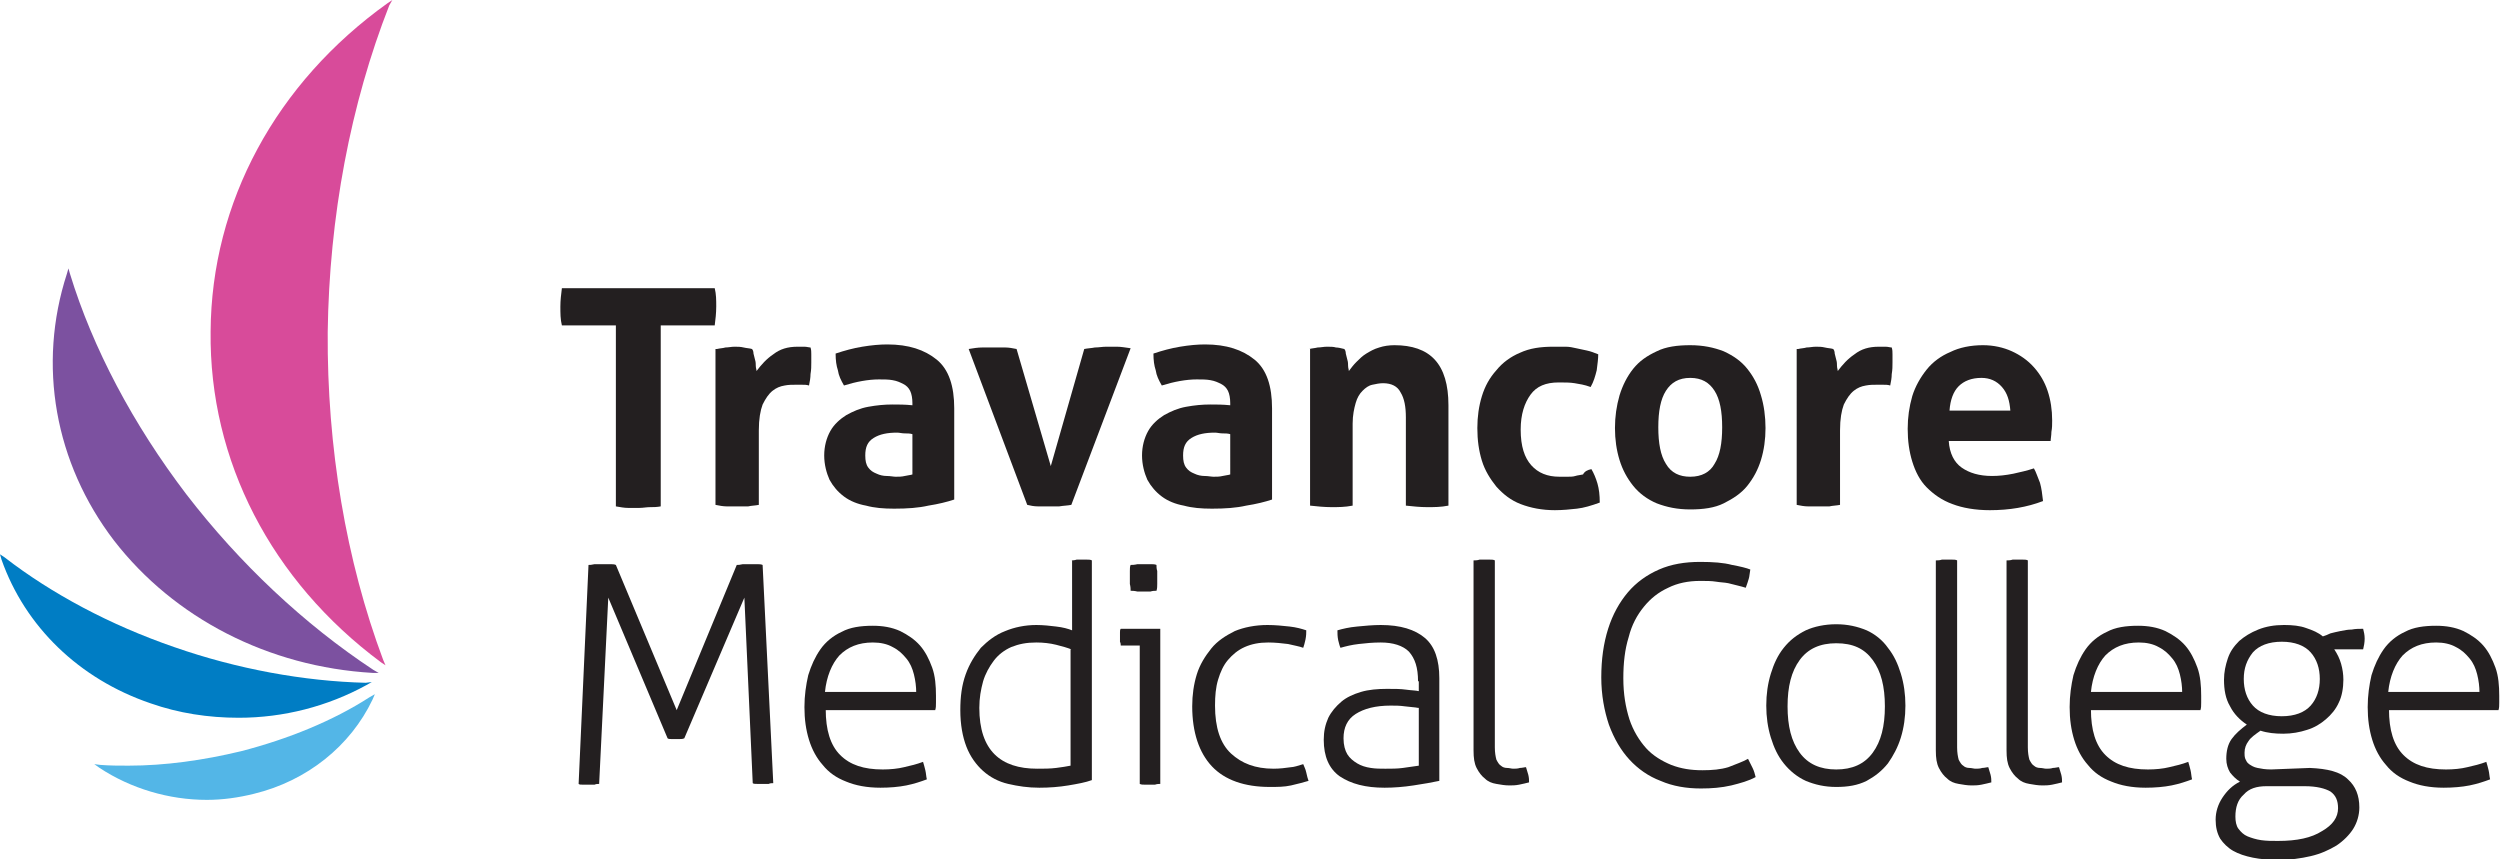 <?xml version="1.0" encoding="UTF-8"?>
<svg xmlns="http://www.w3.org/2000/svg" xmlns:xlink="http://www.w3.org/1999/xlink" version="1.1" id="Layer_1" x="0px" y="0px" width="328.8px" height="113px" viewBox="0 0 328.8 113" style="enable-background:new 0 0 328.8 113;" xml:space="preserve">
<style type="text/css">
	.st0{fill:#231F20;}
	.st1{fill:#D84B9A;}
	.st2{fill:#7C51A0;}
	.st3{fill:#007DC4;}
	.st4{fill:#53B6E7;}
</style>
<g>
	<g>
		<g>
			<path class="st0" d="M81,42.8h-7.1c-0.2-0.8-0.2-1.6-0.2-2.5c0-0.8,0.1-1.6,0.2-2.4H94c0.2,0.8,0.2,1.6,0.2,2.4     c0,0.9-0.1,1.7-0.2,2.5h-7.1v23.8c-0.5,0.1-1,0.1-1.4,0.1c-0.5,0-0.9,0.1-1.4,0.1c-0.5,0-0.9,0-1.5,0c-0.5,0-1-0.1-1.6-0.2V42.8z     "></path>
			<path class="st0" d="M94.3,45.9c0.4-0.1,0.8-0.1,1.1-0.2c0.4,0,0.8-0.1,1.2-0.1c0.4,0,0.8,0,1.2,0.1c0.4,0.1,0.8,0.1,1.1,0.2     c0.1,0.1,0.2,0.3,0.2,0.6c0.1,0.3,0.1,0.5,0.2,0.8c0.1,0.3,0.1,0.6,0.1,0.8c0,0.3,0.1,0.5,0.1,0.7c0.6-0.8,1.3-1.6,2.2-2.2     c0.9-0.7,1.9-1,3.2-1c0.3,0,0.6,0,0.9,0c0.3,0,0.6,0.1,0.8,0.1c0.1,0.3,0.1,0.6,0.1,0.9c0,0.3,0,0.7,0,1.1c0,0.5,0,0.9-0.1,1.5     c0,0.5-0.1,1-0.2,1.5c-0.3-0.1-0.6-0.1-1-0.1c-0.4,0-0.6,0-0.7,0c-0.5,0-1,0-1.5,0.1c-0.6,0.1-1.1,0.3-1.6,0.7     c-0.5,0.4-0.9,1-1.3,1.8c-0.3,0.8-0.5,1.9-0.5,3.4v9.8c-0.5,0.1-1,0.1-1.4,0.2c-0.5,0-0.9,0-1.4,0c-0.5,0-0.9,0-1.4,0     c-0.5,0-1-0.1-1.5-0.2V45.9z"></path>
			<path class="st0" d="M120,53c0-0.6-0.1-1.2-0.3-1.6c-0.2-0.4-0.5-0.7-0.9-0.9c-0.4-0.2-0.8-0.4-1.4-0.5c-0.5-0.1-1.2-0.1-1.8-0.1     c-1.4,0-3,0.3-4.6,0.8c-0.4-0.7-0.7-1.3-0.8-2c-0.2-0.6-0.3-1.3-0.3-2.2c1.2-0.4,2.3-0.7,3.5-0.9c1.2-0.2,2.3-0.3,3.3-0.3     c2.8,0,4.9,0.7,6.5,2c1.6,1.3,2.3,3.5,2.3,6.4v12c-0.9,0.3-2.1,0.6-3.4,0.8c-1.3,0.3-2.8,0.4-4.5,0.4c-1.4,0-2.6-0.1-3.7-0.4     c-1.1-0.2-2.1-0.6-2.9-1.2c-0.8-0.6-1.4-1.3-1.9-2.2c-0.4-0.9-0.7-2-0.7-3.2s0.3-2.3,0.8-3.2c0.5-0.9,1.3-1.6,2.1-2.1     c0.9-0.5,1.8-0.9,2.9-1.1c1.1-0.2,2.1-0.3,3.2-0.3c0.8,0,1.6,0,2.6,0.1V53z M120,57.1c-0.3-0.1-0.7-0.1-1-0.1     c-0.4,0-0.7-0.1-1-0.1c-1.3,0-2.3,0.2-3.1,0.7c-0.8,0.5-1.1,1.2-1.1,2.3c0,0.7,0.1,1.2,0.4,1.6c0.3,0.4,0.6,0.6,1.1,0.8     c0.4,0.2,0.9,0.3,1.3,0.3c0.5,0,0.9,0.1,1.2,0.1c0.4,0,0.8,0,1.2-0.1c0.4-0.1,0.7-0.1,1-0.2V57.1z"></path>
			<path class="st0" d="M127.4,45.9c0.6-0.1,1.2-0.2,1.8-0.2c0.5,0,1,0,1.4,0c0.5,0,1.1,0,1.6,0c0.5,0,1,0.1,1.5,0.2l4.5,15.4     l4.4-15.4c0.5-0.1,0.9-0.1,1.4-0.2c0.5,0,1-0.1,1.5-0.1c0.4,0,0.9,0,1.4,0c0.5,0,1.1,0.1,1.8,0.2l-7.8,20.6     c-0.5,0.1-1,0.1-1.6,0.2c-0.6,0-1,0-1.4,0c-0.4,0-0.9,0-1.4,0c-0.5,0-1-0.1-1.4-0.2L127.4,45.9z"></path>
			<path class="st0" d="M161.8,53c0-0.6-0.1-1.2-0.3-1.6c-0.2-0.4-0.5-0.7-0.9-0.9c-0.4-0.2-0.8-0.4-1.4-0.5     c-0.5-0.1-1.2-0.1-1.8-0.1c-1.4,0-3,0.3-4.6,0.8c-0.4-0.7-0.7-1.3-0.8-2c-0.2-0.6-0.3-1.3-0.3-2.2c1.2-0.4,2.3-0.7,3.5-0.9     c1.2-0.2,2.3-0.3,3.3-0.3c2.8,0,4.9,0.7,6.5,2c1.6,1.3,2.3,3.5,2.3,6.4v12c-0.9,0.3-2.1,0.6-3.4,0.8c-1.3,0.3-2.8,0.4-4.5,0.4     c-1.4,0-2.6-0.1-3.7-0.4c-1.1-0.2-2.1-0.6-2.9-1.2c-0.8-0.6-1.4-1.3-1.9-2.2c-0.4-0.9-0.7-2-0.7-3.2s0.3-2.3,0.8-3.2     c0.5-0.9,1.3-1.6,2.1-2.1c0.9-0.5,1.8-0.9,2.9-1.1c1.1-0.2,2.1-0.3,3.2-0.3c0.8,0,1.6,0,2.6,0.1V53z M161.8,57.1     c-0.3-0.1-0.7-0.1-1-0.1c-0.4,0-0.7-0.1-1-0.1c-1.3,0-2.3,0.2-3.1,0.7c-0.8,0.5-1.1,1.2-1.1,2.3c0,0.7,0.1,1.2,0.4,1.6     c0.3,0.4,0.6,0.6,1.1,0.8c0.4,0.2,0.9,0.3,1.3,0.3c0.5,0,0.9,0.1,1.2,0.1c0.4,0,0.8,0,1.2-0.1c0.4-0.1,0.7-0.1,1-0.2V57.1z"></path>
			<path class="st0" d="M172.2,45.9c0.4-0.1,0.7-0.1,1.1-0.2c0.4,0,0.8-0.1,1.2-0.1c0.5,0,0.9,0,1.2,0.1c0.3,0,0.7,0.1,1.1,0.2     c0.1,0.1,0.2,0.3,0.2,0.6c0.1,0.3,0.1,0.5,0.2,0.8c0.1,0.3,0.1,0.6,0.1,0.8c0,0.3,0.1,0.5,0.1,0.7c0.3-0.4,0.6-0.8,1-1.2     c0.4-0.4,0.8-0.8,1.3-1.1c0.5-0.3,1-0.6,1.7-0.8c0.6-0.2,1.3-0.3,2-0.3c2.3,0,4.1,0.6,5.3,1.9c1.2,1.3,1.8,3.3,1.8,6v13.2     c-1,0.2-1.9,0.2-2.8,0.2c-0.9,0-1.9-0.1-2.8-0.2V54.9c0-1.4-0.2-2.5-0.7-3.3c-0.4-0.8-1.2-1.2-2.3-1.2c-0.5,0-0.9,0.1-1.4,0.2     c-0.5,0.1-0.9,0.4-1.3,0.8c-0.4,0.4-0.7,0.9-0.9,1.6c-0.2,0.7-0.4,1.6-0.4,2.7v10.8c-1,0.2-1.9,0.2-2.8,0.2     c-0.9,0-1.9-0.1-2.8-0.2V45.9z"></path>
			<path class="st0" d="M209.3,61.7c0.3,0.5,0.6,1.2,0.8,1.9c0.2,0.7,0.3,1.5,0.3,2.5c-1.1,0.4-2.1,0.7-3,0.8     c-0.9,0.1-1.9,0.2-2.9,0.2c-1.7,0-3.2-0.3-4.5-0.8c-1.3-0.5-2.3-1.3-3.2-2.3c-0.8-1-1.5-2.1-1.9-3.4c-0.4-1.3-0.6-2.7-0.6-4.3     c0-1.5,0.2-2.9,0.6-4.2c0.4-1.3,1-2.4,1.9-3.4c0.8-1,1.9-1.8,3.1-2.3c1.3-0.6,2.7-0.8,4.4-0.8c0.6,0,1.1,0,1.6,0     c0.5,0,1,0.1,1.4,0.2c0.5,0.1,0.9,0.2,1.4,0.3c0.5,0.1,1,0.3,1.5,0.5c0,0.6-0.1,1.3-0.2,2.1c-0.2,0.8-0.4,1.5-0.8,2.2     c-0.8-0.3-1.5-0.4-2.1-0.5c-0.6-0.1-1.3-0.1-2.1-0.1c-1.7,0-2.9,0.5-3.7,1.6c-0.8,1.1-1.3,2.6-1.3,4.6c0,2.2,0.5,3.7,1.4,4.7     c0.9,1,2.1,1.5,3.7,1.5c0.4,0,0.8,0,1.1,0c0.3,0,0.7,0,1-0.1c0.3-0.1,0.6-0.1,1-0.2C208.4,62,208.8,61.8,209.3,61.7z"></path>
			<path class="st0" d="M222.3,67c-1.7,0-3.1-0.3-4.4-0.8c-1.2-0.5-2.3-1.3-3.1-2.3c-0.8-1-1.4-2.1-1.8-3.4     c-0.4-1.3-0.6-2.7-0.6-4.2c0-1.5,0.2-2.9,0.6-4.3c0.4-1.3,1-2.5,1.8-3.5c0.8-1,1.8-1.7,3.1-2.3c1.2-0.6,2.7-0.8,4.4-0.8     c1.7,0,3.1,0.3,4.4,0.8c1.3,0.6,2.3,1.3,3.1,2.3c0.8,1,1.4,2.1,1.8,3.5c0.4,1.3,0.6,2.8,0.6,4.3c0,1.5-0.2,2.9-0.6,4.2     c-0.4,1.3-1,2.4-1.8,3.4c-0.8,1-1.9,1.7-3.1,2.3C225.5,66.8,224,67,222.3,67z M222.3,62.7c1.5,0,2.6-0.6,3.2-1.7     c0.7-1.1,1-2.7,1-4.8c0-2.1-0.3-3.7-1-4.8c-0.7-1.1-1.7-1.7-3.2-1.7c-1.5,0-2.5,0.6-3.2,1.7c-0.7,1.1-1,2.7-1,4.8     c0,2.1,0.3,3.7,1,4.8C219.8,62.2,220.9,62.7,222.3,62.7z"></path>
			<path class="st0" d="M236.5,45.9c0.4-0.1,0.8-0.1,1.1-0.2c0.4,0,0.8-0.1,1.2-0.1c0.4,0,0.8,0,1.2,0.1c0.4,0.1,0.8,0.1,1.1,0.2     c0.1,0.1,0.2,0.3,0.2,0.6c0.1,0.3,0.1,0.5,0.2,0.8c0.1,0.3,0.1,0.6,0.1,0.8c0,0.3,0.1,0.5,0.1,0.7c0.6-0.8,1.3-1.6,2.2-2.2     c0.9-0.7,1.9-1,3.2-1c0.3,0,0.6,0,0.9,0c0.3,0,0.6,0.1,0.8,0.1c0.1,0.3,0.1,0.6,0.1,0.9c0,0.3,0,0.7,0,1.1c0,0.5,0,0.9-0.1,1.5     c0,0.5-0.1,1-0.2,1.5c-0.3-0.1-0.6-0.1-1-0.1c-0.4,0-0.6,0-0.7,0c-0.5,0-1,0-1.5,0.1c-0.6,0.1-1.1,0.3-1.6,0.7     c-0.5,0.4-0.9,1-1.3,1.8c-0.3,0.8-0.5,1.9-0.5,3.4v9.8c-0.5,0.1-1,0.1-1.4,0.2c-0.5,0-0.9,0-1.4,0c-0.5,0-0.9,0-1.4,0     c-0.5,0-1-0.1-1.5-0.2V45.9z"></path>
			<path class="st0" d="M256.3,58c0.1,1.6,0.7,2.8,1.7,3.5c1,0.7,2.3,1.1,4,1.1c0.9,0,1.8-0.1,2.8-0.3c0.9-0.2,1.8-0.4,2.7-0.7     c0.3,0.5,0.5,1.2,0.8,1.9c0.2,0.7,0.3,1.5,0.4,2.4c-2.1,0.8-4.4,1.2-7,1.2c-1.9,0-3.6-0.3-4.9-0.8c-1.4-0.5-2.5-1.3-3.4-2.2     c-0.9-0.9-1.5-2.1-1.9-3.4c-0.4-1.3-0.6-2.7-0.6-4.3c0-1.5,0.2-2.9,0.6-4.3c0.4-1.3,1.1-2.5,1.9-3.5c0.8-1,1.9-1.8,3.1-2.3     c1.2-0.6,2.7-0.9,4.3-0.9c1.4,0,2.7,0.3,3.8,0.8s2.1,1.2,2.9,2.1c0.8,0.9,1.4,1.9,1.8,3.1c0.4,1.2,0.6,2.5,0.6,3.9     c0,0.5,0,1-0.1,1.5c0,0.5-0.1,0.9-0.1,1.2H256.3z M264.4,54c-0.1-1.3-0.4-2.3-1.1-3.1c-0.7-0.8-1.6-1.2-2.7-1.2     c-1.3,0-2.3,0.4-3,1.1c-0.7,0.7-1.1,1.8-1.2,3.2H264.4z"></path>
			<path class="st0" d="M77.4,74.3c0.2,0,0.4,0,0.8-0.1c0.3,0,0.7,0,1,0c0.3,0,0.6,0,1,0c0.3,0,0.6,0,0.8,0.1l8,19.1l7.9-19.1     c0.2,0,0.4,0,0.8-0.1c0.4,0,0.7,0,0.9,0c0.3,0,0.6,0,0.9,0c0.3,0,0.6,0,0.8,0.1l1.4,28.7c-0.2,0-0.4,0-0.6,0.1     c-0.2,0-0.5,0-0.7,0c-0.3,0-0.5,0-0.8,0c-0.3,0-0.5,0-0.6-0.1l-1.1-24.4L90,97.1c-0.2,0.1-0.4,0.1-0.6,0.1s-0.4,0-0.6,0     c-0.2,0-0.4,0-0.5,0c-0.2,0-0.4,0-0.5-0.1L80,78.6l-1.2,24.5c-0.2,0-0.4,0-0.6,0.1c-0.2,0-0.5,0-0.7,0c-0.3,0-0.5,0-0.8,0     c-0.3,0-0.5,0-0.6-0.1L77.4,74.3z"></path>
			<path class="st0" d="M108.6,93.3c0,2.7,0.6,4.7,1.9,6c1.3,1.3,3.1,1.9,5.6,1.9c1,0,2-0.1,2.8-0.3c0.9-0.2,1.7-0.4,2.5-0.7     c0.1,0.3,0.2,0.7,0.3,1.1c0.1,0.4,0.1,0.8,0.2,1.2c-0.8,0.3-1.7,0.6-2.7,0.8c-1,0.2-2.2,0.3-3.4,0.3c-1.8,0-3.3-0.3-4.5-0.8     c-1.3-0.5-2.3-1.2-3.1-2.2c-0.8-0.9-1.4-2-1.8-3.3c-0.4-1.3-0.6-2.7-0.6-4.3c0-1.5,0.2-2.9,0.5-4.2c0.4-1.3,0.9-2.4,1.6-3.4     c0.7-1,1.7-1.8,2.8-2.3c1.1-0.6,2.5-0.8,4.1-0.8c1.3,0,2.5,0.2,3.6,0.7c1,0.5,1.9,1.1,2.6,1.9c0.7,0.8,1.2,1.8,1.6,2.9     c0.4,1.1,0.5,2.4,0.5,3.7c0,0.2,0,0.5,0,0.9c0,0.4,0,0.7-0.1,1H108.6z M120.5,91.1c0-0.8-0.1-1.6-0.3-2.4c-0.2-0.8-0.5-1.5-1-2.1     c-0.5-0.6-1-1.1-1.8-1.5c-0.7-0.4-1.6-0.6-2.6-0.6c-1.9,0-3.3,0.6-4.4,1.7c-1,1.1-1.7,2.8-1.9,4.8H120.5z"></path>
			<path class="st0" d="M140.9,73.7c0.2,0,0.4,0,0.7-0.1c0.3,0,0.5,0,0.6,0c0.2,0,0.4,0,0.7,0c0.3,0,0.5,0,0.7,0.1v28.9     c-0.8,0.3-1.9,0.5-3.1,0.7c-1.2,0.2-2.5,0.3-3.8,0.3c-1.5,0-2.8-0.2-4.1-0.5c-1.3-0.3-2.4-0.9-3.3-1.7c-0.9-0.8-1.7-1.9-2.2-3.2     c-0.5-1.3-0.8-2.9-0.8-4.8c0-1.8,0.2-3.3,0.7-4.7c0.5-1.4,1.2-2.5,2-3.5c0.9-0.9,1.9-1.7,3.2-2.2c1.2-0.5,2.6-0.8,4.1-0.8     c0.9,0,1.8,0.1,2.6,0.2c0.9,0.1,1.6,0.3,2.1,0.5V73.7z M140.9,85.4c-0.5-0.2-1.2-0.4-2-0.6c-0.8-0.2-1.7-0.3-2.6-0.3     c-1.3,0-2.3,0.2-3.3,0.6c-0.9,0.4-1.7,1-2.3,1.8c-0.6,0.8-1.1,1.7-1.4,2.7c-0.3,1.1-0.5,2.2-0.5,3.5c0,2.8,0.7,4.8,2,6.1     c1.3,1.3,3.2,1.9,5.6,1.9c0.9,0,1.7,0,2.5-0.1c0.8-0.1,1.4-0.2,1.9-0.3V85.4z"></path>
			<path class="st0" d="M150,84.9h-2.6c0-0.1,0-0.3-0.1-0.5c0-0.2,0-0.4,0-0.6c0-0.2,0-0.4,0-0.6c0-0.2,0-0.4,0.1-0.5h5.2v20.4     c-0.2,0-0.4,0-0.7,0.1c-0.3,0-0.5,0-0.7,0c-0.1,0-0.3,0-0.6,0c-0.3,0-0.5,0-0.7-0.1V84.9z M148.7,77.7c0-0.2,0-0.5-0.1-0.9     c0-0.3,0-0.6,0-0.9c0-0.2,0-0.5,0-0.8c0-0.3,0-0.6,0.1-0.8c0.2,0,0.5,0,0.9-0.1c0.3,0,0.6,0,0.9,0c0.2,0,0.5,0,0.8,0     c0.3,0,0.6,0,0.8,0.1c0,0.2,0,0.5,0.1,0.8c0,0.3,0,0.6,0,0.8c0,0.2,0,0.5,0,0.9c0,0.3,0,0.6-0.1,0.9c-0.2,0-0.5,0-0.8,0.1     c-0.3,0-0.6,0-0.8,0c-0.2,0-0.5,0-0.9,0C149.2,77.7,148.9,77.7,148.7,77.7z"></path>
			<path class="st0" d="M171.4,100.5c0.1,0.3,0.3,0.6,0.4,1.1c0.1,0.5,0.2,0.8,0.3,1.1c-0.7,0.2-1.4,0.4-2.3,0.6     c-0.9,0.2-1.8,0.2-2.8,0.2c-3.3,0-5.9-0.9-7.6-2.7c-1.7-1.8-2.6-4.5-2.6-7.9c0-1.5,0.2-2.9,0.6-4.2c0.4-1.3,1.1-2.4,1.9-3.4     c0.8-1,1.9-1.7,3.1-2.3c1.2-0.5,2.7-0.8,4.3-0.8c1,0,2,0.1,2.9,0.2c0.9,0.1,1.6,0.3,2.2,0.5c0,0.3,0,0.7-0.1,1.2     c-0.1,0.5-0.2,0.8-0.3,1.1c-0.5-0.2-1.2-0.3-2-0.5c-0.8-0.1-1.7-0.2-2.6-0.2c-1.2,0-2.2,0.2-3.1,0.6c-0.9,0.4-1.6,1-2.2,1.7     c-0.6,0.7-1,1.6-1.3,2.6c-0.3,1-0.4,2.1-0.4,3.4c0,2.9,0.7,5,2.1,6.3c1.4,1.3,3.2,2,5.6,2c0.8,0,1.6-0.1,2.3-0.2     C170.1,100.9,170.8,100.7,171.4,100.5z"></path>
			<path class="st0" d="M186.5,89.6c0-1.8-0.4-3-1.2-3.9c-0.8-0.8-2.1-1.2-3.7-1.2c-1.1,0-2,0.1-2.9,0.2c-0.9,0.1-1.7,0.3-2.4,0.5     c-0.1-0.2-0.2-0.6-0.3-1c-0.1-0.5-0.1-0.9-0.1-1.3c0.7-0.2,1.5-0.4,2.6-0.5c1-0.1,2.1-0.2,3.1-0.2c2.6,0,4.5,0.6,5.8,1.7     c1.3,1.1,1.9,2.9,1.9,5.3v13.5c-0.9,0.2-2.1,0.4-3.4,0.6c-1.3,0.2-2.6,0.3-3.8,0.3c-2.5,0-4.4-0.5-5.9-1.5     c-1.4-1-2.1-2.6-2.1-4.8c0-1.1,0.2-2,0.6-2.9c0.4-0.8,1-1.5,1.7-2.1c0.7-0.6,1.6-1,2.6-1.3c1-0.3,2.2-0.4,3.4-0.4     c1,0,1.8,0,2.5,0.1c0.7,0.1,1.3,0.1,1.7,0.2V89.6z M186.5,93.1c-0.5-0.1-1-0.1-1.7-0.2c-0.7-0.1-1.3-0.1-1.9-0.1     c-2,0-3.5,0.4-4.6,1.1c-1.1,0.7-1.6,1.8-1.6,3.2c0,0.9,0.2,1.6,0.5,2.1c0.3,0.5,0.8,0.9,1.3,1.2c0.5,0.3,1.1,0.5,1.8,0.6     c0.6,0.1,1.3,0.1,1.9,0.1c0.8,0,1.6,0,2.3-0.1c0.7-0.1,1.4-0.2,2.1-0.3V93.1z"></path>
			<path class="st0" d="M193.9,73.7c0.2,0,0.4,0,0.7-0.1c0.3,0,0.5,0,0.7,0c0.1,0,0.3,0,0.6,0c0.3,0,0.5,0,0.7,0.1v24.6     c0,0.7,0.1,1.2,0.2,1.6c0.2,0.4,0.4,0.7,0.6,0.8c0.2,0.2,0.5,0.3,0.8,0.3c0.3,0,0.6,0.1,0.8,0.1c0.3,0,0.6,0,0.9-0.1     c0.3,0,0.6-0.1,0.8-0.1c0.1,0.3,0.2,0.7,0.3,1c0.1,0.4,0.1,0.7,0.1,1c-0.4,0.1-0.8,0.2-1.3,0.3c-0.5,0.1-0.9,0.1-1.3,0.1     c-0.6,0-1.1-0.1-1.7-0.2c-0.6-0.1-1.1-0.3-1.5-0.7c-0.4-0.3-0.8-0.8-1.1-1.4c-0.3-0.6-0.4-1.3-0.4-2.3V73.7z"></path>
			<path class="st0" d="M229.9,99.8c0.2,0.4,0.4,0.8,0.6,1.2c0.2,0.4,0.3,0.8,0.4,1.2c-0.9,0.5-2,0.8-3.2,1.1     c-1.3,0.3-2.6,0.4-4,0.4c-1.9,0-3.7-0.3-5.3-1c-1.6-0.6-3-1.6-4.1-2.8c-1.1-1.2-2-2.7-2.7-4.6c-0.6-1.8-1-3.9-1-6.2     c0-2.4,0.3-4.5,0.9-6.4c0.6-1.9,1.5-3.5,2.6-4.8c1.1-1.3,2.5-2.3,4.1-3c1.6-0.7,3.4-1,5.4-1c1.7,0,3.1,0.1,4.2,0.4     c1.1,0.2,1.9,0.4,2.4,0.6c-0.1,0.5-0.1,0.9-0.2,1.2c-0.1,0.3-0.2,0.7-0.4,1.2c-0.3-0.1-0.7-0.2-1.1-0.3c-0.4-0.1-0.8-0.2-1.2-0.3     c-0.5-0.1-1-0.1-1.6-0.2c-0.6-0.1-1.3-0.1-2.1-0.1c-1.6,0-3,0.3-4.2,0.9c-1.3,0.6-2.3,1.4-3.2,2.5c-0.9,1.1-1.6,2.4-2,4     c-0.5,1.6-0.7,3.4-0.7,5.4c0,2.1,0.3,3.8,0.8,5.4c0.5,1.5,1.3,2.8,2.2,3.8c0.9,1,2.1,1.7,3.3,2.2c1.3,0.5,2.6,0.7,4.1,0.7     c1.3,0,2.4-0.1,3.4-0.4C228.3,100.5,229.2,100.2,229.9,99.8z"></path>
			<path class="st0" d="M241.5,103.5c-1.5,0-2.8-0.3-4-0.8c-1.1-0.5-2.1-1.3-2.9-2.3c-0.8-1-1.3-2.1-1.7-3.4     c-0.4-1.3-0.6-2.7-0.6-4.2c0-1.5,0.2-2.9,0.6-4.2c0.4-1.3,0.9-2.4,1.7-3.4c0.8-1,1.7-1.7,2.9-2.3c1.1-0.5,2.5-0.8,4-0.8     s2.8,0.3,4,0.8c1.1,0.5,2.1,1.3,2.8,2.3c0.8,1,1.3,2.1,1.7,3.4c0.4,1.3,0.6,2.7,0.6,4.2c0,1.5-0.2,2.9-0.6,4.2     c-0.4,1.3-1,2.4-1.7,3.4c-0.8,1-1.7,1.7-2.8,2.3C244.3,103.3,243,103.5,241.5,103.5z M241.5,101.2c2.1,0,3.7-0.7,4.8-2.2     c1.1-1.5,1.6-3.5,1.6-6.1c0-2.6-0.5-4.6-1.6-6.1c-1.1-1.5-2.6-2.2-4.8-2.2c-2.1,0-3.7,0.7-4.8,2.2c-1.1,1.5-1.6,3.5-1.6,6.1     c0,2.6,0.5,4.6,1.6,6.1C237.8,100.5,239.4,101.2,241.5,101.2z"></path>
			<path class="st0" d="M254.7,73.7c0.2,0,0.4,0,0.7-0.1c0.3,0,0.5,0,0.7,0c0.1,0,0.3,0,0.6,0c0.3,0,0.5,0,0.7,0.1v24.6     c0,0.7,0.1,1.2,0.2,1.6c0.2,0.4,0.4,0.7,0.6,0.8c0.2,0.2,0.5,0.3,0.8,0.3c0.3,0,0.6,0.1,0.8,0.1c0.3,0,0.6,0,0.9-0.1     c0.3,0,0.6-0.1,0.8-0.1c0.1,0.3,0.2,0.7,0.3,1c0.1,0.4,0.1,0.7,0.1,1c-0.4,0.1-0.8,0.2-1.3,0.3c-0.5,0.1-0.9,0.1-1.3,0.1     c-0.6,0-1.1-0.1-1.7-0.2c-0.6-0.1-1.1-0.3-1.5-0.7c-0.4-0.3-0.8-0.8-1.1-1.4c-0.3-0.6-0.4-1.3-0.4-2.3V73.7z"></path>
			<path class="st0" d="M264,73.7c0.2,0,0.4,0,0.7-0.1c0.3,0,0.5,0,0.7,0c0.1,0,0.3,0,0.6,0c0.3,0,0.5,0,0.7,0.1v24.6     c0,0.7,0.1,1.2,0.2,1.6c0.2,0.4,0.4,0.7,0.6,0.8c0.2,0.2,0.5,0.3,0.8,0.3c0.3,0,0.6,0.1,0.8,0.1c0.3,0,0.6,0,0.9-0.1     c0.3,0,0.6-0.1,0.8-0.1c0.1,0.3,0.2,0.7,0.3,1c0.1,0.4,0.1,0.7,0.1,1c-0.4,0.1-0.8,0.2-1.3,0.3c-0.5,0.1-0.9,0.1-1.3,0.1     c-0.6,0-1.1-0.1-1.7-0.2c-0.6-0.1-1.1-0.3-1.5-0.7c-0.4-0.3-0.8-0.8-1.1-1.4c-0.3-0.6-0.4-1.3-0.4-2.3V73.7z"></path>
			<path class="st0" d="M275,93.3c0,2.7,0.6,4.7,1.9,6c1.3,1.3,3.1,1.9,5.6,1.9c1,0,2-0.1,2.8-0.3c0.9-0.2,1.7-0.4,2.5-0.7     c0.1,0.3,0.2,0.7,0.3,1.1c0.1,0.4,0.1,0.8,0.2,1.2c-0.8,0.3-1.7,0.6-2.7,0.8c-1,0.2-2.2,0.3-3.4,0.3c-1.8,0-3.3-0.3-4.5-0.8     c-1.3-0.5-2.3-1.2-3.1-2.2c-0.8-0.9-1.4-2-1.8-3.3c-0.4-1.3-0.6-2.7-0.6-4.3c0-1.5,0.2-2.9,0.5-4.2c0.4-1.3,0.9-2.4,1.6-3.4     c0.7-1,1.7-1.8,2.8-2.3c1.1-0.6,2.5-0.8,4.1-0.8c1.3,0,2.5,0.2,3.6,0.7c1,0.5,1.9,1.1,2.6,1.9c0.7,0.8,1.2,1.8,1.6,2.9     c0.4,1.1,0.5,2.4,0.5,3.7c0,0.2,0,0.5,0,0.9c0,0.4,0,0.7-0.1,1H275z M287,91.1c0-0.8-0.1-1.6-0.3-2.4c-0.2-0.8-0.5-1.5-1-2.1     c-0.5-0.6-1-1.1-1.8-1.5c-0.7-0.4-1.6-0.6-2.6-0.6c-1.9,0-3.3,0.6-4.4,1.7c-1,1.1-1.7,2.8-1.9,4.8H287z"></path>
			<path class="st0" d="M303.8,101c2.3,0.1,4,0.5,5,1.5c1,0.9,1.5,2.1,1.5,3.7c0,1-0.3,2-0.8,2.8c-0.5,0.8-1.3,1.6-2.2,2.2     c-1,0.6-2.1,1.1-3.4,1.4c-1.3,0.3-2.7,0.5-4.3,0.5c-1.2,0-2.3-0.1-3.3-0.3c-1-0.2-1.9-0.5-2.6-0.9c-0.7-0.4-1.3-1-1.7-1.6     c-0.4-0.7-0.6-1.5-0.6-2.5c0-1,0.3-2,0.9-2.9c0.6-0.9,1.3-1.6,2.3-2.1c-0.5-0.3-0.9-0.7-1.3-1.2c-0.3-0.5-0.5-1.1-0.5-1.8     c0-1,0.2-1.9,0.7-2.6c0.5-0.7,1.2-1.3,2-1.9c-0.9-0.6-1.7-1.4-2.2-2.4c-0.6-1-0.8-2.2-0.8-3.5c0-1,0.2-1.9,0.5-2.8     c0.3-0.9,0.8-1.6,1.5-2.3c0.7-0.6,1.5-1.1,2.5-1.5c1-0.4,2.1-0.6,3.4-0.6c1.1,0,2.1,0.1,2.9,0.4c0.9,0.3,1.6,0.6,2.2,1.1     c0.3-0.1,0.6-0.2,1-0.4c0.4-0.1,0.8-0.2,1.3-0.3c0.5-0.1,1-0.2,1.5-0.2c0.5-0.1,1-0.1,1.5-0.1c0.1,0.4,0.2,0.8,0.2,1.3     c0,0.5-0.1,1-0.2,1.4h-3.8c0.4,0.6,0.7,1.2,0.9,1.9c0.2,0.7,0.3,1.4,0.3,2.1c0,1.1-0.2,2.2-0.6,3c-0.4,0.9-1,1.6-1.7,2.2     c-0.7,0.6-1.5,1.1-2.5,1.4c-0.9,0.3-2,0.5-3.1,0.5c-1.1,0-2.1-0.1-3-0.4c-0.7,0.5-1.3,0.9-1.6,1.4c-0.3,0.4-0.5,0.9-0.5,1.5     c0,0.3,0,0.5,0.1,0.8c0.1,0.2,0.2,0.5,0.5,0.7c0.3,0.2,0.6,0.4,1.1,0.5c0.5,0.1,1,0.2,1.8,0.2L303.8,101z M298.1,103.4     c-1.3,0-2.3,0.3-3,1.1c-0.8,0.7-1.1,1.7-1.1,2.9c0,0.6,0.1,1.2,0.4,1.6c0.3,0.4,0.7,0.8,1.2,1c0.5,0.2,1.1,0.4,1.8,0.5     c0.7,0.1,1.4,0.1,2.2,0.1c2.5,0,4.4-0.4,5.8-1.3c1.4-0.8,2.1-1.8,2.1-3c0-1-0.3-1.7-1-2.2c-0.7-0.4-1.8-0.7-3.4-0.7L298.1,103.4z      M295.1,89.3c0,1.4,0.4,2.6,1.2,3.5c0.8,0.9,2.1,1.4,3.8,1.4c1.7,0,3-0.5,3.8-1.4c0.8-0.9,1.2-2.1,1.2-3.5c0-1.4-0.4-2.6-1.2-3.5     c-0.8-0.9-2.1-1.4-3.8-1.4c-1.7,0-3,0.5-3.8,1.4C295.5,86.8,295.1,87.9,295.1,89.3z"></path>
			<path class="st0" d="M314.2,93.3c0,2.7,0.6,4.7,1.9,6c1.3,1.3,3.1,1.9,5.6,1.9c1,0,2-0.1,2.8-0.3c0.9-0.2,1.7-0.4,2.5-0.7     c0.1,0.3,0.2,0.7,0.3,1.1c0.1,0.4,0.1,0.8,0.2,1.2c-0.8,0.3-1.7,0.6-2.7,0.8c-1,0.2-2.2,0.3-3.4,0.3c-1.8,0-3.3-0.3-4.5-0.8     c-1.3-0.5-2.3-1.2-3.1-2.2c-0.8-0.9-1.4-2-1.8-3.3c-0.4-1.3-0.6-2.7-0.6-4.3c0-1.5,0.2-2.9,0.5-4.2c0.4-1.3,0.9-2.4,1.6-3.4     c0.7-1,1.7-1.8,2.8-2.3c1.1-0.6,2.5-0.8,4.1-0.8c1.3,0,2.5,0.2,3.6,0.7c1,0.5,1.9,1.1,2.6,1.9c0.7,0.8,1.2,1.8,1.6,2.9     c0.4,1.1,0.5,2.4,0.5,3.7c0,0.2,0,0.5,0,0.9c0,0.4,0,0.7-0.1,1H314.2z M326.1,91.1c0-0.8-0.1-1.6-0.3-2.4c-0.2-0.8-0.5-1.5-1-2.1     c-0.5-0.6-1-1.1-1.8-1.5c-0.7-0.4-1.6-0.6-2.6-0.6c-1.9,0-3.3,0.6-4.4,1.7c-1,1.1-1.7,2.8-1.9,4.8H326.1z"></path>
		</g>
	</g>
	<g>
		<path class="st1" d="M51.6,0L51,0.4C36.3,10.9,27.8,26.6,27.7,43.6c-0.2,17,8,32.8,22.4,43.5l0.6,0.4l-0.3-0.7    c-4.9-13.1-7.4-28-7.3-43.1c0.2-15.2,3-30,8.1-43L51.6,0z"></path>
		<path class="st2" d="M49.1,88.1C40,82.1,31.5,74.1,24.5,65c-7-9.2-12.3-19.2-15.3-29l-0.2-0.7l-0.2,0.7c-3.9,12-1.6,24.9,6.2,35.1    C22.9,81.3,35.3,87.7,49,88.5l0.8,0L49.1,88.1z"></path>
		<path class="st3" d="M48.1,89.8c-8.1-0.2-16.9-1.8-25.2-4.7c-8.4-2.9-16.1-7-22.3-11.8L0,72.9l0.2,0.7    c3.1,8.8,10.2,15.7,19.6,18.9c3.7,1.3,7.6,1.9,11.6,1.9c5.9,0,11.7-1.5,16.8-4.3l0.7-0.4L48.1,89.8z"></path>
		<path class="st4" d="M48.6,91.7c-4.8,3.1-10.7,5.5-16.9,7.1c-5,1.2-10,1.9-14.8,1.9c-1.2,0-2.5,0-3.7-0.1l-0.8-0.1l0.7,0.5    c4.1,2.7,9.1,4.2,14.1,4.2c2.1,0,4.2-0.3,6.2-0.8c7-1.7,12.7-6.3,15.6-12.4l0.3-0.7L48.6,91.7z"></path>
	</g>
</g>
</svg>

